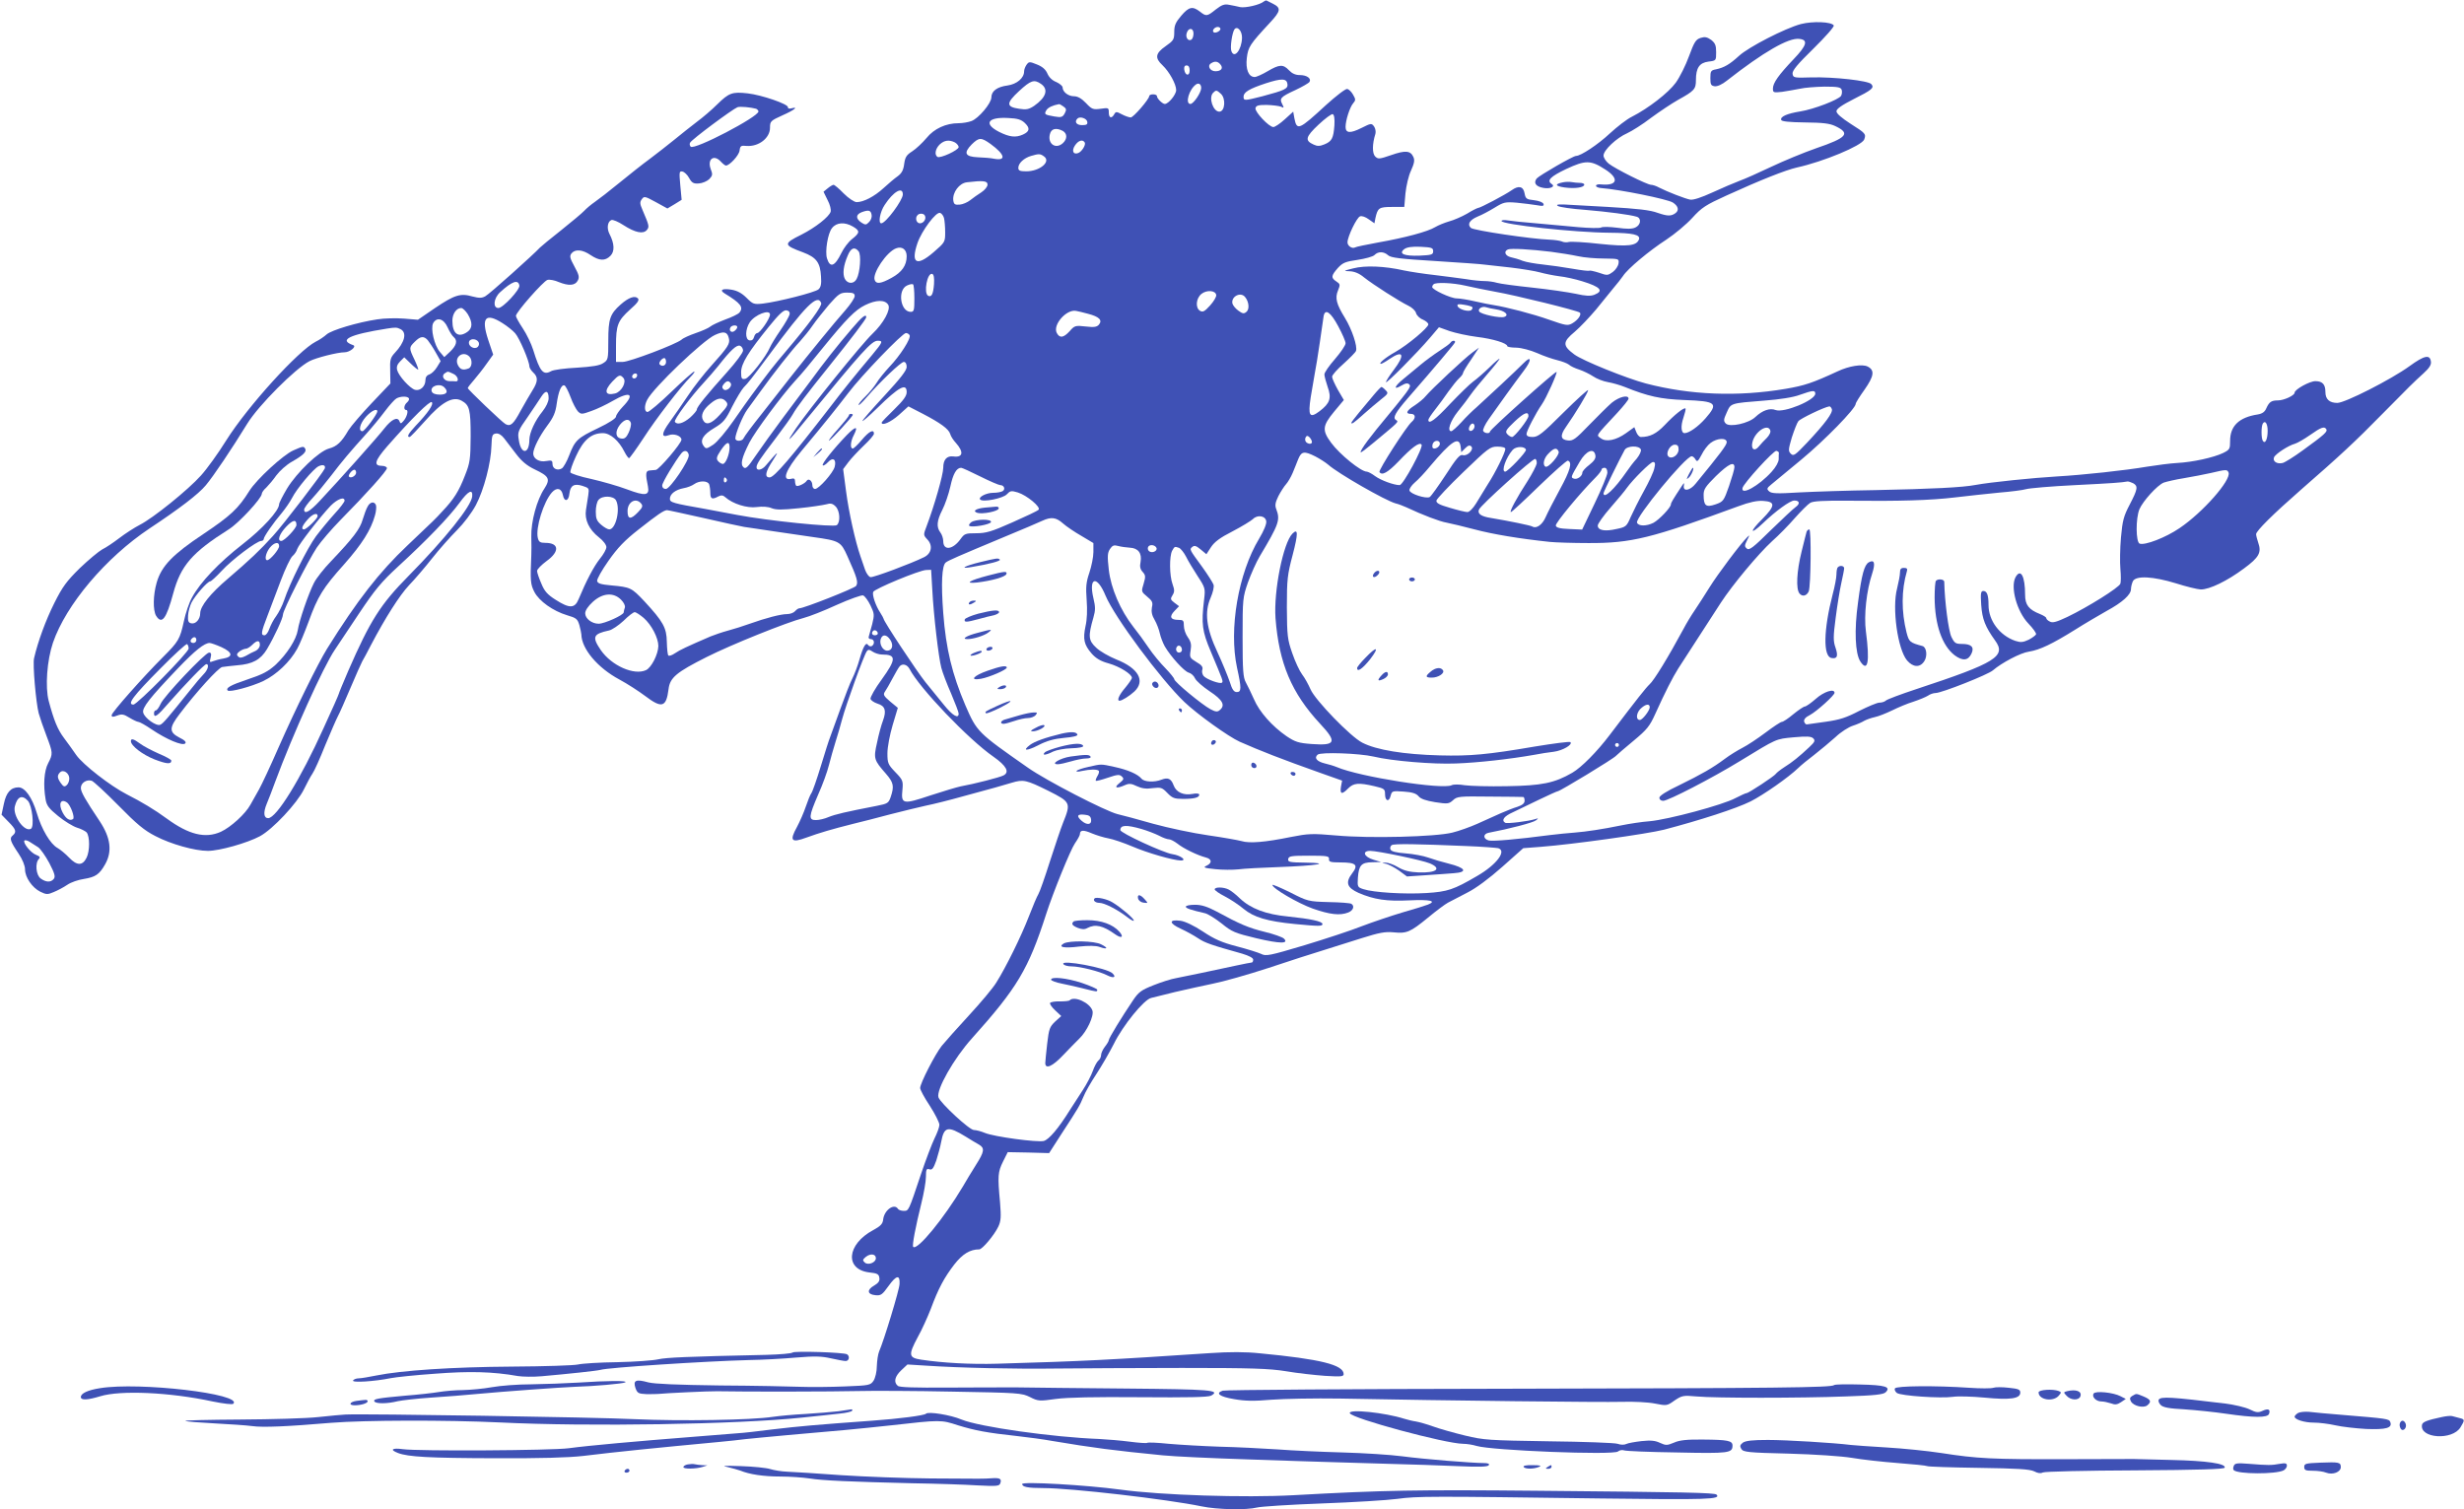 <?xml version="1.0" standalone="no"?>
<!DOCTYPE svg PUBLIC "-//W3C//DTD SVG 20010904//EN"
 "http://www.w3.org/TR/2001/REC-SVG-20010904/DTD/svg10.dtd">
<svg version="1.0" xmlns="http://www.w3.org/2000/svg"
 width="1280pt" height="784pt" viewBox="0 0 1280 784"
 preserveAspectRatio="xMidYMid meet">
<g transform="translate(0,784) scale(0.1,-0.1)"
fill="#3f51b5" stroke="none">
<path d="M6565 7832 c-20 -17 -94 -34 -122 -29 -15 4 -42 9 -58 12 -24 5 -38
0 -69 -24 -46 -37 -50 -37 -83 -11 -38 29 -57 25 -97 -22 -29 -34 -36 -50 -36
-84 0 -40 -4 -45 -45 -74 -53 -37 -57 -61 -16 -99 35 -33 71 -98 71 -129 0
-23 -40 -72 -59 -72 -12 0 -41 28 -41 41 0 5 -9 9 -20 9 -11 0 -20 -4 -20 -9
0 -16 -82 -111 -96 -111 -8 0 -29 7 -46 16 -28 15 -32 15 -40 0 -14 -24 -28
-19 -28 10 0 24 -2 25 -42 19 -40 -5 -46 -3 -77 30 -23 24 -43 35 -62 35 -30
0 -59 23 -59 46 0 7 -15 20 -33 28 -21 8 -38 25 -46 44 -9 21 -26 36 -54 47
-39 16 -42 15 -54 -1 -7 -10 -13 -25 -13 -35 0 -34 -37 -66 -86 -73 -54 -7
-84 -29 -84 -62 0 -30 -67 -110 -104 -123 -16 -6 -46 -11 -66 -11 -66 0 -127
-28 -167 -77 -21 -25 -54 -56 -74 -69 -30 -19 -37 -30 -42 -66 -4 -32 -13 -48
-33 -63 -16 -11 -49 -39 -74 -62 -48 -44 -104 -73 -140 -73 -12 0 -42 20 -67
45 -24 25 -48 45 -53 45 -4 0 -18 -8 -30 -18 l-22 -18 21 -43 c13 -24 19 -50
16 -61 -9 -27 -79 -82 -152 -119 -95 -47 -94 -54 9 -92 69 -26 89 -53 93 -125
3 -39 -1 -56 -13 -67 -18 -16 -208 -64 -289 -74 -47 -5 -52 -3 -85 30 -24 24
-48 37 -77 42 -47 8 -66 -1 -37 -19 84 -51 100 -72 77 -100 -7 -8 -40 -24 -74
-36 -34 -13 -69 -29 -78 -37 -8 -7 -42 -22 -74 -33 -32 -11 -66 -26 -74 -34
-28 -24 -271 -116 -306 -116 l-35 0 0 84 c0 107 9 130 73 188 40 35 49 49 41
58 -16 16 -48 5 -90 -32 -55 -49 -64 -75 -64 -187 0 -97 -1 -101 -26 -117 -18
-13 -58 -19 -137 -24 -62 -3 -122 -11 -134 -18 -41 -23 -58 -3 -93 110 -10 32
-34 82 -54 112 -20 30 -36 59 -36 65 0 19 143 181 164 187 12 3 38 -2 58 -11
52 -21 85 -19 99 7 10 18 7 30 -17 74 -24 44 -26 54 -15 68 19 23 57 20 99 -9
45 -30 75 -32 103 -4 23 23 21 64 -5 114 -15 29 -10 64 10 72 8 3 36 -9 62
-26 62 -40 103 -48 122 -26 14 17 13 22 -23 106 -13 30 -14 39 -3 54 12 17 16
16 73 -15 l60 -33 37 22 37 23 -7 75 c-6 69 -6 75 11 72 10 -2 26 -17 35 -34
14 -25 23 -30 50 -28 18 1 42 11 54 22 18 19 19 25 8 53 -19 52 17 78 53 38
10 -11 22 -20 26 -20 19 0 68 53 71 78 3 24 7 27 36 24 63 -5 122 41 122 94 0
34 3 37 65 65 63 28 86 47 45 36 -11 -3 -18 0 -17 6 3 16 -137 64 -209 72 -80
9 -97 3 -158 -57 -28 -28 -76 -69 -106 -91 -30 -23 -82 -64 -116 -92 -33 -27
-91 -72 -128 -100 -37 -27 -109 -84 -159 -125 -51 -42 -108 -86 -127 -99 -19
-13 -44 -34 -55 -46 -11 -12 -65 -57 -120 -101 -55 -43 -104 -84 -110 -90 -33
-36 -264 -243 -284 -253 -18 -10 -32 -10 -67 -1 -62 18 -93 8 -194 -60 l-89
-61 -73 6 c-40 3 -102 2 -138 -4 -102 -15 -238 -56 -263 -78 -12 -11 -38 -29
-57 -38 -90 -46 -353 -335 -465 -513 -41 -66 -100 -148 -131 -182 -66 -74
-249 -222 -319 -257 -27 -14 -75 -45 -105 -68 -30 -23 -70 -50 -89 -59 -18
-10 -70 -53 -116 -97 -69 -68 -90 -96 -133 -182 -44 -88 -85 -199 -105 -286
-8 -31 10 -233 24 -286 6 -22 24 -74 40 -116 34 -90 35 -94 9 -144 -21 -40
-26 -113 -13 -188 5 -31 17 -47 65 -86 33 -27 76 -53 97 -60 21 -6 44 -18 51
-25 17 -21 17 -96 0 -131 -21 -43 -50 -43 -91 0 -19 20 -46 42 -60 50 -37 20
-83 97 -108 182 -24 80 -61 133 -95 133 -40 0 -64 -27 -76 -86 l-12 -56 36
-37 c40 -40 43 -53 22 -71 -18 -14 -13 -30 31 -95 20 -30 33 -62 33 -81 0 -41
37 -95 79 -116 31 -15 38 -16 70 -2 20 8 52 25 71 38 19 13 57 26 85 30 61 10
81 23 111 76 38 67 29 138 -28 224 -75 112 -98 152 -98 173 0 26 30 46 57 37
10 -4 72 -61 138 -128 95 -97 135 -130 192 -159 80 -42 205 -77 273 -77 60 0
205 41 270 76 67 36 194 172 229 244 15 30 34 67 44 81 10 14 40 81 67 149 28
67 57 134 65 149 8 14 37 80 65 146 28 66 56 129 62 140 7 11 27 49 45 84 74
141 149 259 198 311 29 30 83 93 120 140 37 47 95 112 129 146 35 35 76 89 98
130 42 79 79 221 81 309 2 53 4 60 23 63 14 2 29 -7 43 -25 12 -15 40 -52 62
-81 28 -37 56 -61 96 -80 76 -36 83 -50 51 -100 -39 -58 -70 -172 -68 -250 1
-37 1 -80 0 -97 -6 -133 -4 -151 16 -190 25 -48 97 -99 170 -121 48 -14 54
-19 64 -52 5 -20 10 -41 10 -47 1 -75 84 -174 198 -235 41 -22 101 -61 133
-85 87 -66 110 -60 122 35 7 60 41 88 198 167 127 64 415 180 504 203 28 7
105 37 172 68 67 30 129 52 137 49 9 -4 26 -27 38 -52 20 -42 21 -48 9 -97 -8
-29 -16 -59 -18 -65 -3 -7 2 -13 11 -13 18 0 22 -25 5 -36 -6 -3 -15 -1 -19 5
-11 18 -25 -5 -45 -74 -9 -33 -26 -77 -37 -99 -11 -21 -39 -93 -63 -160 -24
-67 -48 -132 -53 -146 -6 -14 -27 -81 -48 -150 -21 -69 -43 -132 -49 -140 -6
-8 -19 -40 -29 -70 -10 -30 -31 -78 -46 -106 -40 -72 -29 -84 49 -55 69 25
130 43 241 71 41 10 129 32 195 50 66 17 149 37 185 45 36 7 124 29 195 49 72
20 146 40 165 45 19 6 58 17 86 25 60 18 75 15 190 -42 117 -59 118 -62 76
-167 -11 -27 -41 -117 -68 -200 -26 -82 -53 -159 -60 -170 -7 -11 -29 -63 -49
-115 -40 -104 -120 -266 -170 -345 -17 -28 -81 -104 -141 -169 -60 -65 -124
-137 -142 -159 -34 -43 -112 -194 -112 -219 0 -9 22 -50 50 -92 27 -42 50 -87
50 -99 0 -12 -12 -44 -26 -72 -13 -27 -45 -111 -70 -185 -65 -194 -63 -190
-90 -190 -12 0 -26 5 -29 10 -19 31 -71 -5 -77 -54 -2 -23 -13 -35 -52 -56
-138 -74 -149 -205 -19 -220 40 -4 49 -9 51 -28 3 -16 -5 -27 -27 -40 -39 -22
-36 -46 6 -50 29 -3 36 2 69 48 40 56 60 60 57 10 -1 -30 -81 -293 -106 -350
-6 -14 -11 -48 -12 -76 0 -29 -8 -62 -17 -76 -16 -24 -22 -25 -150 -30 -73 -3
-176 -4 -228 -2 -52 2 -241 6 -420 7 -224 3 -340 8 -372 16 -65 18 -80 11 -67
-29 10 -27 15 -30 57 -32 26 0 54 0 62 1 34 4 268 15 305 14 147 -3 614 -2
730 1 77 2 300 1 495 -3 339 -6 357 -7 400 -28 43 -22 50 -22 135 -10 61 8
201 11 437 9 248 -2 353 0 369 8 53 29 -1 33 -443 37 -244 2 -497 5 -563 6
-66 0 -230 0 -364 -1 -169 -1 -248 1 -257 9 -23 19 -16 49 18 81 l32 30 96 -6
c179 -12 465 -18 680 -15 118 1 411 3 650 3 361 0 453 -3 540 -17 58 -10 149
-20 203 -24 83 -5 97 -4 97 9 0 48 -120 78 -435 108 -76 8 -157 8 -260 1 -524
-35 -654 -42 -1105 -55 -137 -4 -282 4 -395 21 -65 10 -67 24 -18 116 22 39
52 106 68 147 40 108 70 163 122 231 43 55 82 79 130 79 16 0 78 74 99 118 14
30 15 50 9 126 -13 138 -11 158 15 211 l25 50 107 -2 108 -3 63 98 c92 141 95
147 115 194 9 24 40 77 67 118 27 41 68 112 91 157 47 96 157 231 194 239 14
3 70 17 125 31 55 13 143 32 195 43 52 10 183 47 290 82 107 36 236 77 285 92
50 16 140 44 200 63 89 28 120 34 163 30 70 -7 87 0 180 76 42 35 89 70 104
78 15 8 60 31 100 52 46 23 113 73 182 134 l109 97 91 7 c169 13 552 67 640
89 187 49 376 110 450 147 67 34 196 124 247 173 14 14 52 45 85 70 32 25 81
66 109 91 27 26 68 52 90 59 22 7 49 19 60 26 11 6 36 15 55 19 19 4 59 20 90
35 30 15 80 36 110 45 30 10 64 24 75 31 11 8 29 14 40 14 31 0 274 96 298
118 44 38 143 91 187 97 57 9 121 40 240 114 52 33 126 76 163 97 83 45 127
85 127 114 0 12 5 30 10 41 16 30 105 25 223 -11 53 -17 111 -31 129 -32 45
-1 138 44 225 109 79 58 92 83 74 134 -6 18 -11 37 -11 44 0 17 89 105 233
231 202 176 284 252 422 393 150 152 157 159 215 212 30 27 41 45 38 61 -5 38
-34 32 -111 -24 -95 -69 -335 -191 -375 -191 -41 0 -62 19 -62 57 0 39 -15 56
-52 56 -30 0 -108 -43 -108 -60 0 -14 -55 -40 -87 -40 -34 0 -45 -8 -60 -41
-8 -19 -21 -28 -45 -32 -97 -15 -143 -60 -143 -137 0 -42 -2 -46 -36 -63 -50
-24 -160 -48 -239 -52 -36 -2 -105 -11 -155 -19 -118 -20 -332 -43 -470 -51
-121 -7 -347 -30 -422 -44 -67 -13 -226 -21 -523 -27 -140 -2 -318 -8 -395
-12 -113 -7 -143 -6 -155 6 -13 12 -12 16 11 35 14 12 84 70 156 129 122 101
283 266 283 290 0 6 21 39 46 74 49 70 54 101 16 120 -28 14 -97 3 -156 -25
-130 -60 -171 -74 -271 -91 -249 -42 -495 -32 -725 28 -99 26 -330 119 -372
151 -62 46 -61 65 3 118 28 24 77 76 110 115 32 40 73 90 91 112 18 21 40 49
49 62 24 38 137 132 225 189 44 29 105 80 135 113 49 54 69 67 179 117 178 81
307 132 365 145 137 30 336 113 349 145 11 29 7 33 -69 81 -48 31 -75 54 -75
66 0 12 26 31 89 63 96 48 109 59 92 78 -14 18 -196 38 -311 35 -91 -3 -95 -2
-98 19 -2 16 24 48 109 131 61 60 109 114 105 120 -12 19 -108 23 -171 7 -82
-22 -271 -119 -321 -165 -48 -44 -77 -61 -119 -70 -27 -5 -30 -9 -30 -45 0
-34 3 -40 22 -43 14 -2 39 9 65 30 188 147 319 223 375 216 47 -5 40 -33 -30
-106 -78 -82 -107 -123 -107 -152 0 -21 3 -22 48 -17 26 4 67 11 92 16 25 6
82 10 128 11 68 0 84 -3 89 -16 3 -9 2 -23 -3 -32 -13 -20 -142 -70 -213 -81
-68 -11 -104 -27 -98 -44 2 -8 43 -12 123 -13 93 -1 129 -5 158 -19 80 -38 62
-60 -99 -115 -66 -23 -172 -67 -235 -97 -63 -30 -137 -63 -165 -73 -27 -10
-90 -37 -140 -60 -57 -26 -99 -40 -115 -37 -26 5 -117 40 -162 63 -14 8 -33
14 -41 14 -20 0 -186 83 -220 110 -15 12 -27 31 -27 42 0 28 68 92 123 116 24
11 80 46 124 80 45 33 108 75 140 93 85 47 93 56 93 103 0 63 18 90 65 96 40
5 40 5 40 49 0 36 -5 47 -26 64 -22 15 -33 17 -55 10 -25 -8 -33 -22 -60 -95
-17 -47 -48 -109 -69 -138 -38 -52 -141 -132 -227 -176 -27 -13 -78 -53 -115
-87 -62 -58 -151 -117 -176 -117 -15 0 -190 -101 -204 -117 -18 -23 -5 -42 34
-49 35 -7 65 7 44 20 -28 18 -7 39 75 78 101 47 127 47 204 -3 73 -47 62 -85
-22 -77 -15 2 -27 -1 -27 -7 -1 -5 11 -11 27 -12 95 -7 343 -57 372 -75 28
-18 34 -40 14 -55 -23 -17 -42 -16 -92 1 -40 15 -104 22 -257 31 -44 2 -125 7
-180 10 -76 5 -96 4 -82 -5 9 -6 72 -15 140 -20 119 -10 234 -25 270 -36 25
-8 21 -43 -8 -56 -17 -8 -45 -8 -94 -1 -39 5 -77 6 -84 1 -8 -4 -61 -3 -118 2
-57 5 -156 14 -219 20 -63 5 -130 12 -147 15 -18 3 -33 2 -33 -3 0 -18 380
-60 563 -61 120 -1 160 -10 151 -35 -13 -33 -56 -38 -202 -23 -78 9 -151 13
-162 10 -11 -3 -28 -2 -37 3 -10 4 -38 8 -63 9 -92 3 -395 48 -409 61 -20 19
-7 41 35 59 21 8 60 29 88 46 47 29 55 31 116 26 36 -4 82 -9 104 -13 31 -6
38 -4 34 7 -3 8 -23 16 -49 19 -39 4 -44 8 -49 35 -6 37 -31 43 -67 17 -34
-24 -163 -92 -174 -92 -4 0 -31 -13 -58 -30 -28 -16 -70 -34 -93 -40 -24 -7
-56 -20 -73 -30 -37 -23 -156 -55 -298 -80 -60 -11 -113 -22 -117 -25 -15 -9
-40 7 -40 26 0 30 48 129 65 135 9 4 29 -3 45 -15 l30 -21 5 27 c12 53 18 58
86 58 l64 0 6 70 c4 39 16 92 29 119 17 38 20 54 12 71 -15 33 -42 35 -116 9
-61 -21 -67 -21 -82 -7 -16 16 -16 64 1 118 3 11 0 28 -7 38 -13 18 -16 17
-66 -8 -58 -29 -82 -27 -82 6 0 34 22 102 39 122 14 16 14 21 0 45 -8 15 -22
28 -30 30 -9 2 -58 -36 -110 -83 -142 -131 -152 -135 -165 -69 l-6 34 -44 -40
c-24 -22 -51 -40 -59 -40 -23 0 -97 79 -93 98 3 14 15 17 58 17 30 -1 63 -5
74 -9 16 -8 17 -7 7 13 -16 30 -8 38 68 73 36 17 69 36 73 42 12 18 -13 36
-49 36 -23 0 -41 8 -57 25 -30 32 -50 31 -111 -5 -27 -16 -58 -30 -67 -30 -32
0 -48 40 -41 99 7 57 15 70 120 183 57 61 59 77 15 99 -15 7 -29 15 -32 16 -3
2 -10 -1 -15 -5z m-225 -142 c0 -12 -28 -25 -36 -17 -9 9 6 27 22 27 8 0 14
-5 14 -10z m112 -47 c-2 -62 -40 -110 -55 -69 -8 19 4 98 16 114 15 19 40 -9
39 -45z m-252 23 c0 -14 -5 -28 -11 -32 -17 -10 -32 12 -24 35 9 29 35 27 35
-3z m140 -161 c16 -19 4 -35 -26 -35 -28 0 -44 28 -23 41 20 13 35 11 49 -6z
m-160 -31 c0 -31 -23 -28 -28 4 -2 15 2 22 12 22 11 0 16 -9 16 -26z m508 -70
c4 -25 -14 -33 -130 -64 -94 -24 -98 -24 -98 -2 0 23 30 41 115 69 83 27 109
26 113 -3z m-1280 0 c40 -28 27 -70 -36 -114 -27 -18 -41 -21 -78 -15 -68 10
-68 29 0 92 61 56 78 62 114 37z m832 -21 c0 -24 -40 -83 -56 -83 -29 0 -7 77
30 102 14 9 26 0 26 -19z m102 -30 c27 -24 22 -93 -8 -93 -32 0 -57 73 -32 98
15 15 18 15 40 -5z m-818 -66 c16 -11 17 -17 7 -36 -11 -20 -18 -22 -54 -16
-51 9 -54 11 -41 33 9 14 33 25 65 31 3 1 13 -5 23 -12z m-1596 -12 c6 -3 12
-9 12 -14 0 -28 -333 -202 -352 -183 -5 5 -7 15 -3 21 10 18 219 173 246 184
13 5 68 0 97 -8z m3004 -86 c-5 -67 -13 -83 -52 -99 -24 -10 -37 -10 -56 -1
-47 21 -42 40 25 103 35 33 68 57 74 55 8 -3 11 -23 9 -58z m-1608 12 c28 -27
25 -44 -10 -60 -38 -17 -70 -13 -124 14 -82 42 -59 78 47 72 49 -2 68 -8 87
-26z m324 7 c3 -14 -3 -18 -27 -18 -29 0 -41 17 -24 34 13 13 48 1 51 -16z
m-127 -48 c24 -14 24 -42 0 -64 -37 -33 -80 -3 -67 47 7 29 32 35 67 17z
m-375 -68 c74 -54 83 -88 20 -77 -17 4 -56 7 -86 8 -67 3 -76 22 -32 67 38 37
49 37 98 2z m-185 8 c10 -6 19 -17 19 -24 0 -16 -96 -60 -110 -51 -17 11 -11
43 12 65 24 22 49 25 79 10z m674 0 c7 -12 -15 -48 -34 -55 -26 -10 -35 12
-17 39 17 26 40 34 51 16z m-211 -73 c37 -27 -23 -77 -93 -77 -33 0 -41 4 -41
18 0 24 29 51 66 62 41 12 48 12 68 -3z m-294 -146 c0 -11 -14 -28 -32 -40
-18 -11 -44 -30 -58 -41 -14 -11 -39 -22 -55 -23 -25 -2 -30 2 -33 23 -4 41
31 88 70 93 85 10 108 8 108 -12z m-440 -51 c0 -30 -89 -150 -112 -150 -17 0
-7 59 18 96 45 69 94 97 94 54z m-162 -107 c2 -11 -4 -28 -14 -37 -14 -15 -19
-15 -38 -3 -32 21 -31 43 1 55 36 13 47 10 51 -15z m376 -16 c3 -12 6 -45 6
-74 0 -50 -1 -52 -60 -103 -88 -76 -120 -59 -84 47 22 64 97 165 118 157 8 -3
17 -15 20 -27z m-100 14 c10 -16 -5 -41 -25 -41 -19 0 -27 29 -12 43 9 10 31
9 37 -2z m-373 -58 c37 -22 37 -32 -5 -65 -19 -15 -43 -47 -55 -72 -34 -70
-59 -80 -75 -28 -11 35 4 130 26 157 23 30 66 33 109 8z m279 -154 c0 -48 -25
-83 -78 -112 -56 -31 -80 -34 -88 -12 -14 34 62 147 111 165 31 12 55 -6 55
-41z m2735 26 c0 -18 -8 -20 -70 -23 -82 -3 -111 10 -80 34 14 10 39 14 85 12
57 -3 65 -5 65 -23z m-2985 0 c15 -18 8 -111 -10 -144 -14 -27 -46 -27 -61 0
-13 25 -8 69 15 122 16 39 35 47 56 22z m3598 -3 c45 -6 108 -16 140 -23 31
-7 92 -12 135 -12 77 -1 78 -1 75 -25 -2 -14 -15 -34 -30 -45 -25 -18 -29 -19
-71 -4 -25 8 -48 13 -50 11 -3 -3 -42 2 -88 10 -46 8 -115 18 -154 22 -38 4
-86 12 -105 19 -19 8 -47 16 -62 19 -29 7 -38 30 -15 40 15 7 118 1 225 -12z
m-847 -18 c14 -13 64 -19 246 -30 125 -8 242 -16 258 -19 17 -2 77 -9 135 -15
58 -7 125 -18 150 -25 25 -7 70 -16 100 -20 30 -3 84 -15 119 -26 95 -29 114
-50 64 -70 -21 -8 -45 -7 -98 5 -38 8 -140 23 -225 32 -85 9 -168 20 -184 25
-16 5 -45 9 -64 9 -19 0 -62 4 -96 10 -33 5 -106 14 -161 21 -55 6 -127 17
-161 24 -101 23 -203 27 -264 11 -52 -13 -53 -14 -19 -15 25 -1 50 -11 75 -32
48 -38 184 -125 230 -147 19 -9 37 -26 40 -38 3 -12 19 -28 35 -34 16 -7 29
-18 29 -25 0 -17 -106 -106 -171 -143 -52 -29 -91 -62 -75 -62 4 0 24 11 44
25 72 49 83 23 22 -57 -22 -29 -40 -57 -40 -63 0 -11 160 150 230 232 l45 53
56 -20 c30 -10 94 -24 141 -30 84 -10 158 -33 158 -48 0 -4 21 -8 48 -8 27 -1
72 -13 107 -28 33 -15 80 -31 105 -37 24 -6 51 -16 60 -23 8 -8 32 -19 54 -26
21 -7 54 -23 72 -35 19 -13 53 -26 77 -30 23 -4 62 -15 87 -25 122 -49 185
-63 310 -68 167 -6 179 -16 109 -96 -38 -43 -85 -76 -108 -76 -18 0 -21 37 -6
80 8 24 13 45 11 48 -8 7 -57 -32 -108 -86 -43 -45 -77 -62 -124 -62 -8 0 -19
12 -24 26 l-10 25 -43 -31 c-52 -37 -104 -48 -132 -26 -23 17 -30 6 88 133 31
34 57 66 57 72 0 22 -49 10 -87 -21 -21 -18 -74 -71 -118 -116 -70 -73 -84
-83 -110 -80 -38 4 -42 25 -11 69 49 70 116 180 116 192 0 6 -57 -46 -128
-116 -110 -110 -132 -127 -160 -127 -22 0 -32 5 -32 16 0 15 48 108 80 154 23
33 81 162 76 168 -6 5 -346 -299 -346 -310 0 -12 -28 -10 -35 3 -4 5 9 34 29
62 49 70 137 192 181 250 43 56 42 84 -1 40 -33 -34 -193 -183 -244 -229 -19
-16 -55 -51 -78 -77 -24 -26 -48 -47 -53 -47 -23 0 -5 53 34 102 24 29 54 69
67 88 13 19 53 68 87 107 35 40 63 76 63 79 0 4 -24 -16 -53 -45 -29 -28 -67
-61 -84 -73 -18 -13 -71 -65 -119 -115 -78 -84 -114 -110 -114 -84 0 5 16 29
35 53 19 24 50 66 69 94 20 28 45 59 56 69 11 10 20 22 20 27 0 5 19 37 42 70
l41 62 -34 -25 c-38 -27 -214 -192 -243 -227 -10 -13 -36 -34 -57 -48 -43 -27
-50 -44 -19 -44 24 0 26 -22 4 -41 -26 -21 -174 -251 -168 -261 13 -20 43 -3
99 55 70 74 110 103 120 87 9 -15 -96 -210 -114 -210 -30 0 -98 25 -128 47
-17 13 -37 23 -43 23 -30 0 -140 89 -185 150 -48 65 -45 88 15 161 l51 61 -31
53 c-16 29 -30 59 -30 68 0 9 27 39 60 68 32 29 62 59 64 66 9 23 -21 112 -57
171 -45 73 -53 104 -36 144 12 29 11 33 -9 46 -29 19 -27 30 8 70 26 28 40 33
102 42 40 6 80 17 88 25 19 20 49 19 71 -1z m-2359 -150 c-4 -52 -13 -70 -31
-60 -24 15 -4 122 22 113 8 -3 11 -20 9 -53z m-2154 -7 c4 -21 -85 -117 -109
-117 -30 0 -25 51 9 82 62 57 94 68 100 35z m2052 -68 c0 -61 -2 -69 -19 -69
-54 0 -70 114 -19 137 13 6 26 9 31 6 4 -2 7 -35 7 -74z m2863 67 c34 -8 103
-22 152 -31 109 -19 433 -99 442 -109 10 -10 -10 -39 -40 -56 -23 -13 -33 -11
-119 19 -84 30 -223 66 -288 76 -14 2 -56 10 -95 19 -38 9 -83 16 -98 16 -30
0 -127 45 -127 59 0 4 3 11 7 14 11 12 101 8 166 -7z m-1295 -48 c2 -9 -13
-34 -32 -55 -29 -32 -38 -36 -53 -27 -24 16 -20 64 8 87 27 22 73 19 77 -5z
m-1878 -6 c0 -10 -22 -43 -48 -73 -58 -65 -192 -230 -282 -344 -36 -46 -105
-134 -153 -195 -49 -61 -91 -118 -94 -126 -6 -17 -43 -19 -43 -1 0 24 38 116
61 148 13 18 44 60 69 95 66 92 165 218 206 261 19 21 49 58 66 83 17 25 56
73 85 108 50 56 58 62 94 62 31 0 39 -4 39 -18z m2028 -5 c20 -24 24 -63 7
-77 -13 -11 -20 -10 -43 7 -15 11 -28 28 -30 37 -7 36 43 62 66 33z m-2202
-31 c6 -15 -64 -110 -186 -254 -58 -68 -88 -106 -177 -227 -12 -16 -54 -75
-92 -130 -39 -56 -85 -111 -106 -125 -35 -23 -38 -23 -50 -6 -21 28 -3 58 56
93 47 28 59 43 92 110 22 43 49 88 60 100 26 27 37 41 128 163 195 265 256
325 275 276z m348 -9 c15 -24 -24 -96 -82 -151 -55 -52 -329 -391 -397 -491
-57 -84 -43 -73 43 33 305 372 350 422 382 422 29 0 25 -8 -28 -72 -93 -111
-152 -184 -216 -268 -208 -269 -294 -370 -318 -370 -28 0 -22 30 18 90 35 54
26 47 -37 -27 -20 -25 -49 -31 -49 -10 1 18 16 41 100 151 41 54 81 110 89
125 17 32 78 112 186 246 118 147 195 248 195 257 0 20 -22 3 -76 -61 -74 -86
-145 -176 -209 -264 -28 -37 -93 -125 -146 -195 -52 -70 -117 -160 -144 -200
-39 -58 -51 -70 -62 -60 -18 15 -11 48 30 129 30 58 166 242 237 320 38 41 70
80 142 169 126 155 171 200 222 225 57 28 103 29 120 2z m3034 -12 c3 -3 1
-10 -4 -15 -12 -12 -66 2 -72 20 -4 10 4 12 33 7 21 -3 40 -9 43 -12z m124
-12 c45 -7 70 -29 43 -39 -21 -8 -122 13 -131 28 -9 14 17 29 36 22 8 -3 32
-8 52 -11z m-5342 -25 c26 -43 25 -73 -2 -92 -47 -33 -78 -10 -78 58 0 36 21
66 46 66 8 0 23 -15 34 -32z m1672 -1 c-2 -9 -23 -47 -48 -83 -25 -36 -49 -76
-54 -88 -20 -48 -108 -161 -129 -164 -18 -3 -21 1 -21 35 0 44 37 104 145 237
51 63 75 86 90 84 13 -2 19 -9 17 -21z m1550 3 c58 -15 76 -33 57 -56 -11 -13
-25 -15 -69 -10 -53 6 -58 5 -83 -24 -32 -35 -52 -38 -67 -10 -23 42 50 125
100 115 8 -1 36 -8 62 -15z m-1652 -4 c0 -21 -52 -96 -66 -96 -6 0 -14 -9 -17
-21 -4 -14 -12 -19 -24 -17 -23 5 -22 57 2 94 26 39 105 70 105 40z m2952 -61
c21 -39 38 -78 38 -88 0 -11 -25 -47 -55 -82 -30 -34 -55 -70 -55 -80 0 -9 8
-39 17 -65 21 -58 12 -85 -42 -126 -52 -39 -61 -25 -46 73 7 43 17 98 21 123
5 25 17 97 26 160 9 63 18 125 20 138 8 41 37 20 76 -53z m-4341 16 c24 -15
54 -39 65 -52 22 -24 74 -146 74 -172 0 -7 9 -22 20 -32 26 -24 25 -47 -4 -93
-13 -20 -40 -68 -61 -105 -38 -71 -53 -84 -79 -70 -18 10 -196 180 -196 187 0
3 15 23 33 43 18 21 48 59 66 85 l33 46 -26 77 c-38 115 -14 143 75 86z m-286
-21 c10 -22 24 -45 32 -51 21 -18 15 -43 -18 -75 l-31 -29 -23 27 c-29 34 -49
121 -35 149 19 34 55 24 75 -21z m1505 1 c0 -5 -6 -14 -14 -20 -16 -13 -32 2
-21 19 8 12 35 13 35 1z m-1749 -11 c34 -18 22 -68 -30 -123 -23 -25 -26 -36
-24 -94 l1 -65 -97 -102 c-53 -56 -108 -120 -121 -141 -36 -62 -60 -84 -101
-95 -52 -14 -167 -124 -218 -208 -22 -37 -41 -74 -41 -81 0 -33 -85 -127 -191
-209 -122 -95 -219 -197 -261 -275 -15 -26 -34 -82 -43 -125 -20 -92 -28 -105
-108 -185 -105 -105 -267 -288 -267 -302 0 -10 6 -11 29 -2 24 9 34 7 63 -11
20 -12 41 -22 47 -22 6 0 37 -17 69 -39 77 -52 160 -87 174 -73 7 7 -2 17 -31
31 -53 28 -53 50 2 122 87 115 201 240 221 244 12 2 47 6 78 9 80 6 122 29
155 84 40 68 83 161 83 180 0 22 130 278 176 348 21 31 76 95 123 143 136 138
241 255 241 269 0 6 -11 12 -25 12 -46 0 -39 26 27 102 130 148 222 238 231
229 11 -11 -19 -55 -84 -123 -37 -40 -48 -58 -31 -58 4 0 40 38 81 84 85 97
143 129 188 105 42 -23 48 -45 48 -185 -1 -121 -3 -137 -30 -205 -31 -80 -57
-122 -116 -184 -42 -46 -38 -41 -182 -178 -146 -138 -261 -285 -418 -537 -47
-76 -163 -311 -253 -515 -41 -94 -86 -190 -100 -215 -14 -25 -34 -61 -45 -80
-26 -48 -102 -117 -154 -141 -81 -36 -166 -15 -281 69 -61 45 -131 87 -208
126 -84 43 -227 154 -262 204 -17 25 -46 65 -64 89 -33 44 -52 91 -79 192 -19
73 -9 210 22 302 68 198 274 442 502 594 154 102 254 178 292 224 41 49 135
189 216 321 58 94 249 286 323 324 35 18 146 46 182 46 27 0 64 30 45 37 -78
27 -21 55 175 86 45 7 51 7 71 -3z m1705 -46 c8 -29 -4 -47 -91 -144 -37 -41
-92 -111 -121 -155 -30 -44 -72 -106 -95 -137 -43 -59 -45 -83 -6 -69 27 11
67 -3 67 -23 0 -19 -116 -155 -133 -157 -7 -1 -21 -2 -32 -3 -21 -1 -23 -17
-9 -83 9 -48 -13 -51 -109 -15 -45 17 -129 41 -186 54 -57 12 -105 28 -108 34
-2 7 11 46 30 86 38 83 79 118 139 118 38 0 83 -39 112 -97 9 -18 20 -33 24
-33 4 1 37 47 74 103 67 104 195 269 245 319 16 16 24 28 19 28 -4 0 -58 -47
-118 -105 -60 -58 -116 -105 -124 -105 -17 0 -18 33 -2 63 32 63 291 310 352
337 46 21 64 17 72 -16z m939 15 c10 -15 -50 -108 -105 -165 -25 -27 -56 -65
-67 -84 -12 -19 -38 -51 -57 -69 -20 -19 -36 -39 -36 -44 0 -6 19 12 42 39 70
81 178 184 193 184 9 0 15 -10 15 -26 0 -18 -31 -58 -115 -149 -63 -68 -115
-127 -115 -132 0 -4 35 26 78 68 112 110 152 131 152 82 0 -20 -17 -43 -65
-90 -36 -35 -65 -65 -65 -68 0 -19 47 2 89 39 l50 45 74 -38 c92 -48 135 -79
143 -105 3 -12 16 -32 29 -46 43 -48 38 -78 -13 -71 -34 4 -52 -17 -52 -59 0
-36 -47 -199 -86 -302 -18 -47 -18 -47 4 -71 29 -31 21 -72 -17 -91 -64 -32
-264 -107 -279 -104 -9 2 -21 19 -28 38 -6 19 -17 51 -24 70 -26 74 -61 230
-75 339 l-15 114 27 36 c15 20 51 58 80 86 29 27 53 55 53 62 0 26 -26 12 -63
-32 -21 -25 -42 -45 -47 -45 -15 0 -12 38 6 71 24 48 9 46 -38 -2 -69 -72
-131 -150 -124 -156 3 -4 16 4 27 16 26 28 45 15 35 -24 -8 -31 -82 -115 -102
-115 -8 0 -14 9 -14 19 0 23 -19 38 -29 24 -9 -15 -48 -33 -55 -26 -3 3 -6 14
-6 24 0 12 -6 16 -19 12 -52 -13 -31 44 52 144 122 146 188 229 244 302 67 89
281 311 299 311 7 0 16 -5 19 -11z m-2503 -26 c8 -10 27 -38 41 -63 l26 -46
-19 -31 c-10 -17 -28 -34 -39 -38 -14 -4 -21 -15 -21 -30 0 -32 -27 -57 -54
-50 -27 8 -85 72 -93 103 -4 17 1 30 16 45 l21 21 33 -32 c18 -18 36 -32 39
-32 3 0 -5 22 -18 50 -30 62 -30 65 1 95 29 29 46 31 67 8z m266 -16 c2 -9 -4
-20 -12 -23 -21 -8 -46 13 -39 32 8 20 47 13 51 -9z m1372 -38 c0 -11 -37 -61
-83 -112 -105 -117 -157 -181 -157 -194 0 -6 -16 -25 -35 -42 -35 -30 -68 -40
-79 -22 -7 10 83 131 148 201 23 25 58 65 78 90 64 82 95 110 112 104 9 -3 16
-15 16 -25z m-1422 -31 c17 -17 15 -55 -4 -62 -29 -11 -44 -6 -56 19 -19 41
28 75 60 43z m1022 -28 c0 -19 -20 -27 -33 -13 -8 7 11 33 24 33 5 0 9 -9 9
-20z m-1105 -62 c23 -10 32 -40 13 -39 -5 1 -19 1 -33 1 -29 0 -45 28 -24 41
17 11 13 11 44 -3z m955 -6 c0 -13 -12 -22 -22 -16 -10 6 -1 24 13 24 5 0 9
-4 9 -8z m-71 -16 c17 -21 -11 -72 -44 -80 -53 -13 -59 14 -14 62 34 36 41 38
58 18z m557 -27 c10 -17 -23 -46 -38 -31 -8 8 -8 15 2 27 15 18 26 19 36 4z
m-1488 -21 c23 -23 13 -38 -23 -38 -23 0 -38 6 -42 16 -11 28 41 46 65 22z
m656 -51 c11 -31 29 -64 38 -74 17 -16 20 -16 70 2 29 10 79 34 110 52 91 53
119 38 53 -30 -19 -20 -35 -43 -35 -51 0 -9 -36 -33 -93 -60 -107 -51 -120
-63 -150 -141 -12 -32 -30 -63 -38 -68 -23 -14 -49 -2 -49 23 0 18 -4 20 -33
15 -35 -7 -67 12 -67 39 0 26 32 90 73 145 32 43 43 68 49 114 9 64 24 100 40
95 6 -2 20 -29 32 -61z m-114 -6 c0 -17 -13 -44 -31 -67 -40 -49 -68 -111 -69
-147 0 -78 -44 -80 -55 -2 -7 40 -4 48 47 120 29 43 61 90 71 106 22 34 37 30
37 -10z m6580 24 c0 -34 -163 -101 -206 -85 -30 12 -69 -2 -105 -36 -34 -33
-133 -55 -154 -34 -12 13 -12 20 5 57 22 49 17 48 195 62 81 6 151 17 185 30
68 24 80 25 80 6z m-7306 -24 c3 -5 -1 -14 -9 -21 -17 -14 -20 -40 -4 -40 13
0 2 -40 -17 -59 -11 -13 -14 -12 -19 1 -10 25 -41 10 -78 -37 -33 -43 -230
-264 -336 -377 -52 -56 -81 -72 -81 -45 0 7 19 34 43 59 23 25 67 78 97 117
57 75 100 126 185 220 28 31 70 82 94 114 24 32 51 62 60 67 20 12 58 13 65 1z
m1644 -13 c18 -18 15 -25 -29 -73 -44 -48 -72 -56 -87 -27 -13 24 0 54 38 85
34 29 59 34 78 15z m5748 -43 c7 -18 -34 -74 -130 -176 -61 -64 -69 -70 -83
-56 -14 14 -13 22 5 84 12 37 27 76 34 85 11 14 134 73 161 77 4 1 10 -6 13
-14z m-7556 -12 c0 -15 -66 -103 -77 -103 -23 0 -14 39 18 75 28 31 59 46 59
28z m5980 -24 c0 -17 -72 -109 -85 -109 -7 0 -18 7 -26 16 -11 13 -5 22 40 65
48 45 71 54 71 28z m-4663 -35 c3 -9 -2 -31 -11 -51 -12 -26 -22 -34 -39 -31
-30 4 -33 37 -7 71 24 30 48 35 57 11z m8503 -42 c0 -43 -13 -71 -25 -52 -9
14 -9 75 0 90 12 19 25 -1 25 -38z m-4120 24 c0 -16 -18 -31 -27 -22 -8 8 5
36 17 36 5 0 10 -6 10 -14z m1536 -21 c4 -9 -4 -25 -17 -39 -13 -12 -32 -33
-42 -45 -23 -29 -43 -14 -33 24 14 54 79 96 92 60z m2889 5 c7 -12 -10 -28
-122 -109 -45 -33 -93 -63 -105 -66 -29 -7 -53 8 -45 29 7 18 75 62 109 71 13
4 48 24 78 45 58 41 75 47 85 30z m-5271 -71 c-2 -4 -11 -6 -19 -2 -16 5 -20
25 -8 37 9 9 34 -24 27 -35z m2156 4 c0 -15 -34 -60 -162 -216 -28 -35 -64
-42 -61 -12 3 19 2 19 -10 1 -46 -70 -57 -88 -57 -96 0 -16 -61 -80 -91 -96
-36 -18 -78 -18 -85 1 -10 26 252 345 284 345 6 0 15 -8 20 -17 8 -14 13 -10
31 24 11 23 32 51 47 62 34 26 84 28 84 4z m-1490 -8 c0 -16 -27 -32 -37 -22
-3 4 -3 13 0 22 8 20 37 20 37 0z m108 -17 l3 -27 21 21 c14 14 23 17 31 9 16
-16 -21 -53 -45 -45 -14 4 -32 -16 -88 -103 -39 -59 -76 -111 -83 -115 -19
-10 -101 16 -105 34 -2 9 11 27 27 41 17 14 52 51 79 84 113 134 153 160 160
101z m-3798 -2 c0 -35 -20 -86 -35 -86 -7 0 -18 7 -25 15 -10 12 -8 22 14 55
30 45 46 51 46 16z m4930 -11 c0 -29 -36 -53 -53 -36 -16 16 8 61 33 61 15 0
20 -7 20 -25z m-900 3 c0 -18 -52 -124 -92 -185 -18 -29 -45 -73 -60 -98 -16
-26 -35 -45 -45 -45 -10 0 -51 10 -91 22 -56 16 -72 25 -70 38 2 9 65 76 140
148 130 125 139 132 177 132 26 0 41 -5 41 -12z m107 -4 c4 -11 -94 -114 -108
-114 -22 0 4 73 39 113 17 19 63 20 69 1z m597 1 c3 -9 -7 -29 -22 -48 -16
-17 -39 -48 -52 -67 -62 -90 -120 -145 -120 -112 0 7 85 180 110 225 13 22 75
24 84 2z m-427 -11 c6 -17 -54 -87 -69 -78 -16 10 -8 45 17 69 28 29 43 31 52
9z m-4519 -17 c5 -26 -97 -177 -119 -177 -12 0 -19 7 -19 18 0 16 68 128 101
169 15 17 33 12 37 -10z m4710 -4 c2 -15 -8 -29 -32 -48 -20 -15 -36 -33 -36
-40 0 -19 -28 -38 -45 -31 -16 6 -16 7 31 87 34 59 76 75 82 32z m953 15 c-1
-5 -1 -19 -1 -33 0 -15 -15 -42 -37 -66 -66 -73 -160 -125 -151 -84 5 24 162
196 176 193 7 -2 13 -6 13 -10z m-2408 -19 c23 -12 53 -31 67 -43 50 -45 298
-187 350 -201 14 -3 39 -13 55 -20 85 -40 174 -74 210 -80 22 -4 87 -20 145
-35 94 -25 231 -48 391 -65 30 -3 121 -6 200 -6 224 -1 327 25 779 191 59 22
98 30 129 28 65 -4 64 -25 -4 -94 -68 -67 -65 -87 3 -22 66 63 141 118 163
118 28 0 31 -17 7 -34 -13 -9 -71 -64 -131 -122 -89 -88 -110 -104 -122 -94
-13 11 -13 16 1 44 14 27 14 29 1 16 -35 -34 -155 -194 -197 -262 -25 -40 -59
-93 -76 -118 -18 -26 -44 -69 -58 -96 -81 -150 -154 -269 -177 -289 -19 -18
-60 -69 -207 -263 -65 -86 -146 -168 -194 -196 -93 -54 -159 -67 -340 -70 -92
-2 -191 1 -219 5 -29 5 -59 5 -68 0 -49 -24 -479 44 -596 94 -17 7 -44 15 -62
19 -42 10 -58 29 -38 46 17 14 216 7 290 -10 95 -23 311 -41 428 -36 115 4
283 23 407 45 30 6 76 13 102 16 46 6 99 37 86 50 -4 4 -87 -7 -185 -23 -245
-42 -336 -50 -493 -46 -188 5 -329 28 -403 66 -60 30 -245 221 -269 277 -11
25 -30 60 -44 78 -13 17 -36 66 -51 110 -25 72 -27 90 -28 238 0 146 3 170 30
272 29 111 29 141 -1 111 -48 -48 -98 -298 -88 -439 18 -234 83 -389 232 -549
89 -95 81 -114 -43 -105 -70 5 -87 11 -132 41 -74 51 -141 126 -169 192 -14
31 -33 71 -42 87 -14 25 -17 61 -17 235 0 200 1 207 28 285 16 44 43 105 61
135 101 169 107 189 86 245 -8 20 -5 35 11 68 12 23 30 51 40 62 10 11 25 37
34 58 8 20 22 53 29 72 17 41 31 43 89 14z m1150 -37 c-2 -11 -23 -52 -47 -90
-56 -86 -97 -162 -87 -162 4 0 70 61 146 135 77 74 144 134 150 132 24 -8 12
-51 -41 -148 -31 -57 -65 -123 -75 -146 -17 -39 -48 -61 -69 -48 -10 6 -123
29 -213 44 -53 8 -73 22 -64 44 8 22 280 267 292 263 6 -2 9 -13 8 -24z m611
-24 c-3 -18 -28 -71 -54 -118 -26 -47 -57 -109 -69 -136 -21 -49 -25 -52 -74
-62 -60 -14 -97 -7 -97 18 0 9 30 52 68 95 37 42 74 87 82 99 33 46 124 136
137 136 11 0 13 -8 7 -32z m-6907 -2 c-9 -22 -214 -290 -269 -350 -68 -75
-121 -125 -233 -221 -92 -78 -145 -144 -145 -181 0 -30 -23 -57 -46 -52 -15 3
-19 11 -17 41 1 20 10 51 18 67 19 37 83 110 97 110 5 0 32 25 60 55 52 57
182 155 205 155 7 0 13 5 13 10 0 12 50 84 96 138 17 21 40 54 51 75 24 48
111 152 138 165 23 11 38 5 32 -12z m7323 7 c0 -10 -13 -54 -28 -98 -27 -77
-30 -81 -70 -95 -50 -17 -62 -8 -62 50 0 29 10 43 64 97 65 63 96 78 96 46z
m-3918 -48 c50 -25 97 -45 104 -45 20 0 28 -21 13 -31 -8 -5 -30 -9 -50 -9
-36 0 -79 -23 -67 -35 14 -15 118 6 138 27 18 19 23 20 57 10 48 -15 122 -77
108 -90 -5 -6 -67 -35 -137 -66 -108 -48 -136 -56 -187 -56 -55 0 -61 -2 -81
-30 -40 -56 -90 -62 -90 -11 0 14 -7 35 -15 45 -21 28 -19 60 10 117 14 27 33
82 42 122 14 66 32 97 56 97 5 0 49 -20 99 -45z m3258 20 c0 -13 -30 -85 -66
-160 l-65 -136 -67 3 c-50 2 -68 7 -70 18 -2 14 128 171 207 250 17 17 31 36
31 41 0 5 7 9 15 9 9 0 15 -9 15 -25z m-6500 0 c0 -16 -27 -32 -37 -21 -7 7
16 36 28 36 5 0 9 -7 9 -15z m9727 0 c14 -39 -134 -207 -254 -288 -73 -50
-181 -91 -208 -81 -20 8 -21 131 -1 179 18 42 92 124 126 138 14 5 61 16 105
23 44 7 107 20 140 27 81 19 85 19 92 2z m-7802 -34 c3 -5 1 -12 -5 -16 -5 -3
-10 1 -10 9 0 18 6 21 15 7z m-91 -27 c3 -9 6 -29 6 -45 0 -31 10 -35 41 -18
16 8 25 7 37 -4 38 -34 113 -58 163 -51 30 4 60 2 78 -6 23 -9 54 -9 141 0 61
6 125 16 141 20 24 7 34 5 50 -11 22 -22 26 -81 6 -97 -15 -12 -360 23 -517
53 -47 9 -121 23 -165 31 -171 30 -185 34 -185 53 0 25 29 47 71 55 19 3 44
13 55 21 26 19 70 19 78 -1z m7397 6 c27 -15 24 -31 -17 -110 -32 -61 -38 -83
-46 -172 -5 -57 -6 -130 -3 -163 3 -33 3 -68 0 -77 -8 -21 -170 -122 -274
-172 -57 -27 -78 -33 -92 -25 -11 5 -19 13 -19 18 0 5 -15 14 -32 21 -59 23
-78 48 -78 100 0 97 -23 140 -50 91 -27 -52 7 -177 67 -240 24 -25 42 -50 40
-56 -2 -5 -19 -18 -38 -28 -30 -14 -42 -15 -70 -6 -81 28 -139 105 -139 186 0
52 -8 73 -27 73 -13 0 -15 -12 -11 -72 5 -74 21 -114 72 -185 60 -82 5 -116
-407 -252 -82 -27 -154 -54 -160 -60 -6 -6 -21 -11 -34 -11 -12 0 -59 -20
-105 -43 -67 -35 -101 -46 -172 -56 -50 -7 -94 -13 -100 -14 -5 -1 -11 6 -14
15 -2 11 8 23 29 33 36 19 129 103 129 116 0 24 -56 6 -97 -31 -25 -22 -51
-40 -57 -40 -6 0 -33 -18 -60 -40 -26 -22 -53 -40 -60 -40 -6 0 -44 -25 -85
-56 -40 -30 -94 -66 -120 -79 -25 -13 -66 -38 -91 -57 -63 -47 -119 -79 -237
-137 -66 -31 -103 -55 -103 -65 0 -9 8 -16 20 -16 26 0 256 119 398 206 195
119 185 115 280 124 68 6 90 5 101 -5 12 -12 9 -19 -21 -47 -50 -47 -88 -78
-130 -104 -20 -13 -39 -28 -43 -34 -8 -12 -141 -100 -152 -100 -5 0 -30 -12
-58 -26 -64 -35 -348 -111 -445 -120 -41 -3 -106 -13 -145 -21 -103 -21 -183
-33 -245 -38 -30 -2 -89 -8 -130 -13 -167 -22 -293 -33 -316 -28 -30 8 -31 34
-1 40 106 20 232 53 245 64 16 12 15 13 -3 7 -34 -11 -146 -25 -156 -19 -21
13 -6 34 39 54 26 12 88 42 137 66 50 24 94 44 98 44 11 0 290 169 302 184 6
6 46 41 91 78 71 59 84 76 113 140 52 115 90 189 119 235 48 74 176 271 222
343 60 92 194 253 266 319 33 29 86 83 118 120 32 36 68 72 80 79 15 9 68 12
191 11 277 -3 433 2 560 17 66 8 170 19 230 25 61 5 124 13 140 18 17 5 131
15 255 21 198 10 238 13 273 19 5 0 17 -4 28 -9z m-8025 -62 c-3 -21 -9 -56
-12 -77 -8 -51 16 -102 67 -142 22 -17 39 -39 39 -51 0 -11 -15 -38 -34 -61
-31 -39 -71 -115 -110 -209 -20 -49 -47 -50 -119 -4 -43 27 -59 45 -75 85 -12
27 -22 57 -22 65 0 9 23 32 50 52 68 49 65 94 -7 94 -27 0 -34 5 -39 25 -13
52 30 189 73 237 25 28 50 22 57 -13 7 -38 30 -34 34 7 5 42 24 54 68 40 34
-11 35 -12 30 -48z m-603 -7 c-6 -52 -140 -219 -330 -412 -147 -149 -199 -231
-314 -494 -27 -63 -49 -116 -49 -119 0 -3 -35 -83 -79 -178 -120 -266 -245
-468 -288 -468 -23 0 -26 29 -8 73 10 23 30 76 45 117 91 245 250 597 309 684
15 22 72 108 126 189 83 124 115 163 204 245 148 136 264 256 318 330 45 62
70 75 66 33z m747 -20 c24 -45 -1 -151 -35 -151 -8 0 -27 11 -42 24 -23 20
-28 32 -28 69 0 24 6 51 14 60 19 24 78 22 91 -2z m-1410 -2 c0 -6 -23 -37
-52 -68 -28 -31 -71 -83 -96 -116 -45 -61 -137 -245 -166 -333 -9 -27 -28 -64
-41 -82 -14 -18 -29 -48 -36 -67 -6 -18 -17 -33 -25 -33 -20 0 -18 15 15 100
16 41 47 125 70 185 23 61 50 117 60 126 10 8 22 25 25 37 8 24 117 165 174
225 35 35 72 49 72 26z m1540 -14 c11 -13 8 -21 -15 -45 -38 -40 -55 -39 -55
5 0 48 43 72 70 40z m325 -76 c99 -23 194 -43 210 -46 17 -2 86 -13 155 -23
69 -10 161 -24 205 -30 136 -19 143 -23 177 -99 50 -111 58 -137 45 -155 -11
-13 -271 -116 -295 -116 -5 0 -15 -7 -22 -15 -7 -8 -25 -15 -41 -15 -33 0
-110 -20 -194 -50 -33 -12 -84 -28 -114 -36 -30 -8 -70 -22 -90 -30 -125 -54
-159 -70 -184 -87 -16 -11 -31 -16 -35 -12 -4 4 -7 35 -8 71 -1 73 -19 105
-117 211 -66 70 -72 73 -171 82 -55 5 -71 10 -74 23 -2 9 25 57 59 105 47 67
84 106 157 163 99 78 130 99 147 100 6 0 91 -19 190 -41z m-2005 10 c0 -13
-58 -69 -71 -69 -16 0 -10 18 17 49 26 31 54 41 54 20z m4928 -27 c2 -14 -13
-50 -37 -90 -109 -181 -158 -470 -115 -670 24 -108 23 -127 -1 -127 -15 0 -24
12 -37 54 -10 29 -38 98 -63 152 -59 125 -69 209 -36 284 12 28 19 57 15 68
-4 11 -30 52 -58 91 -68 93 -68 92 -52 105 11 9 20 6 43 -13 l30 -25 24 37
c18 27 47 49 112 82 48 25 95 54 105 63 24 25 66 18 70 -11z m-1056 -11 c18
-16 61 -45 96 -65 l62 -37 0 -47 c0 -26 -10 -74 -21 -107 -17 -50 -19 -74 -14
-142 4 -52 2 -102 -6 -136 -14 -67 -8 -96 32 -142 22 -25 47 -40 88 -51 57
-16 121 -56 121 -75 0 -6 -16 -29 -35 -52 -31 -36 -45 -67 -29 -67 12 0 51 24
77 48 58 55 21 121 -93 166 -39 16 -87 43 -106 62 -40 37 -42 59 -14 156 11
38 11 55 0 101 -26 110 19 120 63 13 46 -111 287 -435 409 -552 67 -64 230
-181 288 -207 104 -46 216 -90 419 -162 l113 -40 -6 -32 c-6 -39 5 -42 38 -8
28 28 54 30 136 11 51 -12 55 -15 55 -41 0 -37 21 -43 29 -9 7 26 9 26 68 22
45 -3 65 -10 77 -24 11 -14 38 -23 86 -31 65 -10 72 -9 93 10 21 20 33 21 190
19 92 -1 170 -1 175 -2 4 0 7 -9 7 -19 0 -14 -11 -23 -37 -32 -21 -6 -60 -22
-88 -34 -27 -12 -81 -36 -120 -54 -38 -17 -97 -38 -130 -46 -86 -22 -429 -31
-603 -15 -127 11 -145 10 -237 -8 -132 -27 -215 -34 -256 -21 -19 5 -97 19
-174 30 -77 11 -205 38 -285 60 -80 23 -163 45 -185 50 -61 15 -370 174 -465
241 -262 183 -265 186 -325 324 -69 162 -101 294 -115 479 -12 156 -7 247 13
263 14 11 60 31 302 132 94 39 184 77 200 85 46 21 71 18 107 -14z m-3982 -8
c0 -17 -62 -83 -79 -83 -22 0 -10 36 25 73 35 37 54 41 54 10z m-90 -110 c0
-17 -47 -73 -62 -73 -15 0 -8 37 13 64 23 29 49 34 49 9z m4419 -8 c44 -2 64
-29 56 -74 -5 -24 -2 -38 11 -52 15 -17 16 -24 5 -61 -13 -41 -12 -42 18 -67
27 -22 31 -31 25 -56 -4 -22 0 -42 14 -65 11 -19 23 -51 27 -70 4 -19 16 -50
26 -68 31 -53 101 -130 124 -136 12 -3 27 -16 33 -30 6 -13 40 -43 76 -67 68
-45 83 -73 52 -98 -11 -10 -22 -9 -48 5 -42 22 -188 142 -188 156 0 5 -21 31
-46 57 -25 25 -65 73 -87 106 -22 33 -58 82 -79 108 -68 87 -117 201 -128 297
-8 71 -7 88 6 108 13 19 21 22 42 16 15 -4 42 -8 61 -9z m139 -2 c5 -17 -26
-29 -40 -15 -6 6 -7 15 -3 22 9 14 37 9 43 -7z m117 1 c9 -4 25 -24 36 -45 10
-21 38 -67 60 -101 40 -61 41 -65 34 -123 -15 -127 -10 -164 35 -270 63 -150
65 -154 58 -161 -9 -9 -81 17 -96 35 -6 8 -10 23 -6 33 4 13 -4 24 -31 39 -34
21 -36 24 -30 60 5 30 2 45 -14 68 -12 16 -21 43 -21 60 0 28 -3 31 -29 31
-41 0 -48 17 -20 46 l24 25 -24 18 c-21 16 -22 20 -10 39 11 18 11 27 0 58
-16 44 -17 144 -2 173 13 23 13 23 36 15z m-1282 -216 c7 -137 33 -354 47
-407 6 -24 29 -84 51 -134 21 -50 39 -96 39 -104 0 -29 -32 -10 -77 46 -26 32
-70 86 -96 118 -44 55 -217 316 -217 329 0 2 -8 17 -17 31 -24 36 -43 92 -37
108 6 16 240 113 275 114 l26 1 6 -102z m-1617 -53 c15 -15 23 -32 20 -41 -3
-9 -6 -20 -6 -25 0 -14 -100 -59 -130 -59 -36 0 -70 27 -70 54 0 15 15 37 40
60 51 46 107 50 146 11z m118 -95 c41 -36 76 -104 76 -146 -1 -43 -36 -112
-64 -125 -62 -29 -179 23 -235 104 -47 69 -40 84 43 102 15 3 49 26 75 50 25
25 51 45 58 45 7 0 28 -14 47 -30z m1216 -81 c0 -5 -7 -9 -15 -9 -15 0 -20 12
-9 23 8 8 24 -1 24 -14z m65 -33 c18 -28 10 -56 -16 -56 -23 0 -42 34 -34 60
9 27 31 25 50 -4z m-3605 -1 c0 -8 -7 -15 -15 -15 -16 0 -20 12 -8 23 11 12
23 8 23 -8z m330 -25 c0 -12 -10 -25 -22 -31 -13 -5 -36 -17 -51 -26 -22 -11
-32 -12 -40 -3 -9 8 -7 15 7 26 11 8 26 14 33 14 7 0 22 9 33 20 26 26 40 25
40 0z m-370 -19 c0 -20 -267 -291 -287 -291 -35 0 -2 44 140 187 72 73 134
130 139 127 4 -3 8 -13 8 -23z m171 7 c58 -27 61 -50 9 -59 -19 -3 -44 -10
-54 -14 -17 -7 -18 -5 -12 18 5 20 3 27 -8 27 -20 0 -236 -228 -252 -267 -8
-18 -19 -33 -24 -33 -6 0 -10 -7 -10 -15 0 -27 17 -16 76 53 85 97 186 202
196 202 16 0 8 -30 -14 -52 -12 -12 -42 -47 -67 -79 -122 -152 -144 -178 -159
-184 -21 -8 -81 35 -88 63 -7 25 33 76 181 231 88 92 137 131 164 131 7 0 35
-10 62 -22z m4989 -14 c0 -8 -7 -14 -15 -14 -15 0 -21 21 -9 33 10 9 24 -2 24
-19z m-1559 -24 c76 0 76 -23 -1 -130 -34 -46 -59 -91 -58 -100 2 -8 18 -19
36 -25 40 -12 48 -36 29 -88 -9 -23 -23 -75 -31 -115 -19 -83 -16 -90 46 -161
40 -46 44 -65 25 -121 -11 -32 -16 -35 -72 -46 -165 -32 -215 -44 -250 -58
-20 -9 -50 -16 -66 -16 -40 0 -38 18 11 132 23 51 48 120 56 153 8 33 24 87
34 120 11 33 26 87 35 120 19 72 114 335 128 352 7 10 14 9 30 -2 12 -8 34
-15 48 -15z m144 -75 c50 -98 306 -366 436 -456 67 -47 85 -80 52 -97 -18 -10
-155 -45 -223 -57 -19 -4 -90 -25 -157 -47 -143 -48 -153 -46 -145 30 4 45 2
51 -37 91 -38 40 -41 47 -41 98 0 32 12 95 27 146 l27 90 -40 33 c-34 29 -37
36 -27 51 7 10 25 41 39 68 15 28 31 56 37 63 14 17 39 11 52 -13z m3845 -199
c0 -17 -38 -66 -51 -66 -21 0 -20 32 1 56 26 26 50 32 50 10z m-160 -196 c0
-5 -4 -10 -10 -10 -5 0 -10 5 -10 10 0 6 5 10 10 10 6 0 10 -4 10 -10z m-8050
-174 c0 -13 -6 -29 -14 -35 -11 -10 -17 -7 -30 11 -19 27 -20 40 -4 56 17 17
48 -4 48 -32z m-215 -116 c22 -25 34 -133 16 -145 -33 -20 -96 67 -84 116 13
52 38 62 68 29z m202 -8 c19 -12 44 -80 32 -87 -17 -11 -37 2 -54 35 -23 44
-10 73 22 52z m5321 -89 c4 -28 -22 -31 -50 -6 -27 24 -22 35 15 31 24 -2 33
-8 35 -25z m261 -49 c31 -9 72 -25 92 -35 20 -11 43 -19 52 -19 8 0 27 -10 43
-22 32 -26 105 -61 147 -72 33 -8 35 -29 5 -43 -20 -9 -13 -12 45 -18 37 -4
91 -4 120 -1 29 4 124 9 212 12 193 7 279 21 137 23 -83 1 -93 3 -90 19 3 15
16 17 108 17 94 0 105 -2 104 -17 -2 -15 7 -18 60 -18 81 0 94 -13 60 -57 -36
-47 -27 -74 33 -101 81 -35 147 -45 265 -39 106 5 144 -3 96 -22 -13 -5 -72
-24 -133 -41 -60 -18 -155 -50 -210 -71 -55 -22 -189 -66 -298 -99 -184 -55
-201 -58 -226 -45 -15 7 -72 25 -126 39 -77 20 -116 37 -176 77 -47 31 -93 53
-117 56 -61 8 -60 -13 1 -41 29 -13 70 -36 91 -50 36 -24 68 -35 229 -80 36
-11 57 -22 57 -31 0 -8 -3 -15 -8 -15 -4 0 -39 -7 -77 -15 -120 -26 -268 -57
-315 -66 -25 -4 -78 -21 -118 -37 -63 -25 -77 -35 -106 -78 -58 -86 -126 -197
-126 -207 0 -5 -9 -20 -20 -34 -11 -14 -20 -34 -20 -43 0 -10 -6 -23 -14 -29
-8 -7 -21 -31 -29 -54 -8 -23 -32 -69 -53 -101 -21 -32 -51 -78 -66 -102 -59
-95 -109 -154 -136 -161 -34 -8 -258 22 -306 42 -19 8 -45 15 -57 15 -23 0
-174 140 -184 170 -12 39 80 202 174 306 235 262 293 358 386 647 35 109 126
333 149 366 14 20 26 42 26 48 0 22 18 23 62 4 24 -10 63 -22 86 -26 23 -4 79
-23 124 -42 79 -34 212 -72 252 -73 35 0 -2 27 -44 33 -44 6 -270 110 -270
125 0 27 31 28 109 6z m-5731 -95 c12 -8 38 -45 58 -82 28 -54 33 -71 23 -83
-15 -18 -39 -18 -67 2 -25 17 -31 81 -10 102 8 8 5 14 -14 21 -28 10 -71 64
-61 75 4 3 16 0 27 -7 12 -8 31 -20 44 -28z m7422 6 c80 -3 153 -9 163 -11 46
-14 -10 -87 -109 -144 -123 -72 -154 -82 -264 -89 -115 -7 -276 3 -327 20 -31
10 -32 12 -29 60 5 65 18 79 75 80 l46 1 -40 12 c-50 15 -61 46 -17 46 39 0
269 -48 310 -65 63 -27 35 -50 -58 -47 -48 2 -76 9 -107 27 -23 14 -52 24 -65
24 -23 -2 -22 -2 2 -6 13 -3 44 -19 67 -35 l42 -31 103 7 c57 4 120 8 140 10
75 5 62 28 -27 50 -33 8 -80 22 -105 31 -25 9 -78 19 -118 22 -51 4 -75 10
-79 21 -3 7 0 18 7 22 13 8 131 6 390 -5z m-2604 -1509 c27 -17 59 -36 70 -42
30 -18 28 -36 -16 -105 -22 -35 -53 -86 -69 -114 -97 -163 -236 -333 -257
-312 -7 6 13 108 42 225 13 52 24 114 24 139 0 38 3 44 18 39 14 -5 21 4 36
46 9 29 21 72 25 95 15 81 34 86 127 29z m-466 -632 c0 -22 -39 -38 -57 -23
-13 12 -13 15 6 31 24 18 51 14 51 -8z"/>
<path d="M7535 6060 c-4 -6 -30 -25 -58 -43 -29 -19 -73 -51 -99 -73 -25 -21
-65 -54 -87 -72 -48 -39 -55 -61 -11 -35 22 13 33 14 41 6 12 -12 4 -22 -171
-234 -30 -37 -64 -82 -74 -100 -17 -30 -11 -26 59 31 137 114 132 108 116 119
-17 11 -2 38 61 111 148 170 243 283 246 291 5 12 -15 12 -23 -1z"/>
<path d="M7136 5788 c-20 -24 -54 -65 -76 -91 -22 -27 -40 -50 -40 -53 0 -10
13 -1 63 44 29 26 71 61 92 78 37 29 38 32 23 47 -9 10 -19 17 -22 17 -2 0
-21 -19 -40 -42z"/>
<path d="M1523 5500 c-53 -24 -189 -149 -227 -209 -58 -93 -98 -130 -238 -224
-161 -107 -219 -167 -244 -253 -19 -66 -20 -144 -3 -173 30 -47 53 -16 89 117
39 144 98 212 288 332 52 32 172 162 172 185 0 6 10 21 23 32 12 12 36 40 52
63 17 23 53 56 82 72 58 33 78 52 68 68 -8 13 -12 12 -62 -10z"/>
<path d="M1910 5209 c-7 -11 -18 -42 -26 -68 -14 -49 -48 -94 -164 -216 -37
-38 -77 -89 -89 -113 -29 -57 -77 -197 -84 -245 -8 -49 -55 -123 -115 -180
-39 -35 -67 -50 -145 -76 -90 -30 -116 -45 -104 -58 10 -10 123 20 184 49 69
33 139 99 177 168 14 25 40 89 60 143 47 129 73 172 184 296 92 104 139 178
160 254 6 21 8 45 5 53 -8 21 -31 17 -43 -7z"/>
<path d="M680 3990 c0 -24 60 -70 123 -95 63 -24 87 -26 87 -6 0 5 -29 21 -65
36 -36 16 -80 39 -97 52 -34 25 -48 29 -48 13z"/>
<path d="M4410 5683 c0 -5 -26 -37 -57 -72 -32 -35 -52 -62 -46 -60 11 4 123
126 123 134 0 3 -4 5 -10 5 -5 0 -10 -3 -10 -7z"/>
<path d="M4244 5488 l-19 -23 23 19 c21 18 27 26 19 26 -2 0 -12 -10 -23 -22z"/>
<path d="M8774 5378 c-14 -28 -15 -31 -2 -20 14 11 31 52 22 52 -2 0 -11 -15
-20 -32z"/>
<path d="M7140 4865 c-18 -21 -3 -32 16 -13 10 9 12 18 6 22 -5 3 -15 -1 -22
-9z"/>
<path d="M7320 4830 c0 -5 7 -10 15 -10 8 0 15 5 15 10 0 6 -7 10 -15 10 -8 0
-15 -4 -15 -10z"/>
<path d="M7093 4423 c-24 -24 -43 -48 -43 -53 0 -24 28 -4 68 46 50 65 34 69
-25 7z"/>
<path d="M7432 4351 c-29 -24 -28 -31 6 -31 34 0 68 23 58 38 -11 18 -40 14
-64 -7z"/>
<path d="M7177 4332 c-24 -26 -21 -33 8 -20 14 6 25 17 25 25 0 18 -14 16 -33
-5z"/>
<path d="M5115 5203 c-46 -5 -65 -18 -38 -27 26 -8 106 7 111 22 2 7 -4 11
-15 10 -10 -1 -36 -3 -58 -5z"/>
<path d="M5045 5127 c-10 -8 -14 -16 -9 -19 16 -9 107 7 112 20 5 17 -79 16
-103 -1z"/>
<path d="M9385 5078 c-2 -7 -14 -53 -26 -103 -26 -104 -30 -195 -11 -218 15
-18 37 -13 48 11 11 27 14 322 3 322 -5 0 -12 -6 -14 -12z"/>
<path d="M9708 4919 c-23 -13 -37 -62 -56 -209 -20 -143 -15 -264 12 -306 39
-59 50 -2 29 156 -11 83 3 213 33 302 17 53 11 73 -18 57z"/>
<path d="M9547 4893 c-4 -3 -7 -20 -7 -37 0 -17 -9 -64 -20 -105 -47 -182 -50
-321 -6 -329 30 -6 36 10 21 54 -12 34 -12 57 1 155 8 63 21 143 29 179 8 36
15 71 15 78 0 13 -22 17 -33 5z"/>
<path d="M9870 4865 c0 -13 -7 -50 -15 -82 -27 -102 3 -316 52 -374 31 -36 67
-38 89 -4 18 27 12 73 -9 79 -66 18 -70 21 -83 71 -27 108 -27 219 2 318 4 12
0 17 -15 17 -16 0 -21 -6 -21 -25z"/>
<path d="M10057 4823 c-4 -3 -7 -43 -7 -87 1 -142 39 -250 104 -300 42 -31 71
-28 88 10 15 33 -2 49 -50 49 -33 0 -39 4 -55 37 -15 31 -35 185 -37 286 0 13
-32 17 -43 5z"/>
<path d="M5092 4920 c-79 -19 -112 -37 -47 -26 95 16 155 32 149 39 -9 9 -15
8 -102 -13z"/>
<path d="M5132 4850 c-96 -25 -125 -43 -57 -36 76 9 148 29 153 44 5 16 -8 15
-96 -8z"/>
<path d="M5035 4710 c-8 -13 5 -13 25 0 13 8 13 10 -2 10 -9 0 -20 -4 -23 -10z"/>
<path d="M5081 4652 c-36 -10 -66 -23 -69 -29 -5 -17 8 -16 71 1 29 8 64 17
80 20 15 4 27 11 27 16 0 14 -33 11 -109 -8z"/>
<path d="M5080 4553 c-59 -15 -88 -33 -54 -33 30 0 88 18 109 35 24 18 16 17
-55 -2z"/>
<path d="M5125 4470 c-3 -5 1 -10 9 -10 8 0 18 5 21 10 3 6 -1 10 -9 10 -8 0
-18 -4 -21 -10z"/>
<path d="M5061 4449 c-13 -5 -22 -12 -19 -14 6 -6 58 12 58 20 0 7 -11 5 -39
-6z"/>
<path d="M5131 4356 c-75 -26 -97 -53 -35 -42 44 8 134 47 134 58 0 13 -31 8
-99 -16z"/>
<path d="M5986 4291 c-3 -5 1 -14 8 -20 16 -13 32 2 21 19 -8 12 -22 13 -29 1z"/>
<path d="M5190 4270 c-12 -8 -11 -10 7 -10 12 0 25 5 28 10 8 13 -15 13 -35 0z"/>
<path d="M5180 4173 c-61 -28 -66 -31 -58 -38 3 -3 36 10 74 29 79 40 67 47
-16 9z"/>
<path d="M6125 4150 c3 -5 8 -10 11 -10 2 0 4 5 4 10 0 6 -5 10 -11 10 -5 0
-7 -4 -4 -10z"/>
<path d="M5295 4124 c-27 -8 -60 -18 -72 -21 -25 -6 -31 -23 -9 -23 7 0 33 7
56 15 23 8 55 15 70 15 15 0 33 7 40 15 10 13 9 15 -11 14 -13 0 -46 -7 -74
-15z"/>
<path d="M5380 4059 c-26 -13 -30 -18 -15 -18 25 0 71 24 59 32 -5 3 -25 -3
-44 -14z"/>
<path d="M5515 4029 c-87 -21 -141 -41 -165 -59 -42 -32 -16 -32 46 0 43 22
79 32 132 37 46 4 71 10 69 17 -5 15 -33 16 -82 5z"/>
<path d="M6295 3989 c-10 -15 3 -25 16 -12 7 7 7 13 1 17 -6 3 -14 1 -17 -5z"/>
<path d="M5507 3961 c-37 -10 -73 -23 -79 -29 -18 -18 6 -15 43 4 17 8 59 16
95 17 38 1 63 6 61 12 -6 16 -47 15 -120 -4z"/>
<path d="M5561 3910 c-54 -8 -107 -40 -66 -40 11 0 42 7 69 15 27 8 62 15 78
15 17 0 27 4 23 10 -7 11 -25 11 -104 0z"/>
<path d="M6500 3866 c0 -9 7 -16 16 -16 17 0 14 22 -4 28 -7 2 -12 -3 -12 -12z"/>
<path d="M5653 3856 c-28 -6 -55 -15 -60 -20 -5 -5 7 -6 27 -1 42 9 79 10 88
1 3 -4 0 -16 -7 -27 -7 -12 -11 -23 -8 -25 2 -2 30 5 62 16 50 17 61 18 73 6
12 -11 10 -16 -14 -35 -30 -24 -13 -29 31 -9 21 9 32 8 61 -6 26 -12 49 -15
82 -10 43 5 49 3 76 -25 26 -27 37 -31 82 -31 58 0 84 7 84 22 0 6 -14 8 -34
4 -47 -9 -86 8 -99 44 -13 35 -29 43 -63 30 -37 -15 -90 -12 -104 5 -20 24
-71 46 -140 61 -73 16 -67 16 -137 0z"/>
<path d="M6705 3820 c3 -5 10 -10 16 -10 5 0 9 5 9 10 0 6 -7 10 -16 10 -8 0
-12 -4 -9 -10z"/>
<path d="M6610 3243 c0 -18 132 -95 210 -123 89 -31 141 -37 184 -20 26 10 34
34 16 45 -6 4 -59 8 -118 9 -105 3 -109 4 -199 50 -51 25 -93 43 -93 39z"/>
<path d="M6310 3220 c0 -5 24 -22 52 -36 29 -15 73 -44 98 -65 53 -44 123 -65
267 -79 125 -12 143 -12 143 0 0 14 -62 27 -178 39 -116 11 -195 41 -252 95
-19 19 -45 39 -57 45 -27 14 -73 14 -73 1z"/>
<path d="M5912 3173 c2 -10 14 -20 28 -22 25 -3 25 -3 6 18 -23 26 -39 27 -34
4z"/>
<path d="M5686 3173 c-10 -10 4 -23 25 -23 26 0 94 -35 142 -72 20 -16 37 -25
37 -20 0 11 -67 68 -110 94 -28 18 -85 30 -94 21z"/>
<path d="M6160 3130 c0 -8 26 -17 100 -34 14 -3 53 -27 86 -53 54 -44 69 -50
181 -77 124 -29 171 -29 142 -1 -8 7 -52 23 -98 34 -85 21 -130 40 -251 106
-48 25 -77 35 -112 35 -27 0 -48 -4 -48 -10z"/>
<path d="M5577 3053 c-13 -12 -7 -21 22 -33 21 -8 35 -9 49 -1 42 22 80 14
146 -33 33 -23 46 -14 20 15 -33 37 -93 59 -165 59 -36 0 -69 -3 -72 -7z"/>
<path d="M5526 2939 c-32 -19 0 -26 80 -16 50 5 86 5 106 -2 42 -15 47 -6 9
13 -35 19 -166 21 -195 5z"/>
<path d="M5524 2832 c4 -7 23 -12 43 -12 42 0 146 -26 186 -47 32 -16 48 -10
26 11 -29 28 -271 73 -255 48z"/>
<path d="M5460 2751 c0 -5 26 -15 58 -21 31 -6 83 -18 114 -26 68 -17 68 -17
68 -5 0 4 -36 20 -80 35 -79 26 -160 34 -160 17z"/>
<path d="M5557 2644 c-3 -4 -26 -6 -51 -6 -25 1 -48 -3 -51 -8 -3 -5 9 -22 26
-38 l32 -30 -32 -29 c-28 -27 -32 -37 -41 -114 -5 -46 -10 -92 -10 -101 0 -34
37 -18 91 39 30 31 68 71 86 88 39 37 77 118 68 145 -13 41 -94 78 -118 54z"/>
<path d="M8120 6893 c-46 -9 -42 -20 9 -27 53 -7 101 0 101 15 0 5 -10 9 -22
9 -13 0 -32 2 -43 4 -11 2 -31 2 -45 -1z"/>
<path d="M4117 814 c-5 -5 -65 -10 -135 -12 -418 -9 -522 -14 -562 -23 -25 -6
-120 -13 -212 -15 -92 -1 -184 -7 -205 -12 -21 -5 -175 -10 -343 -11 -312 -2
-576 -20 -704 -46 -39 -8 -81 -15 -93 -15 -12 0 -25 -5 -29 -11 -7 -13 112 -5
196 12 25 5 128 16 229 23 179 14 301 11 431 -12 25 -4 81 -5 125 -1 136 12
286 28 304 33 37 12 543 45 771 51 69 1 179 7 246 13 96 8 132 7 180 -4 32 -7
67 -14 77 -14 18 0 23 25 7 35 -17 10 -274 18 -283 9z"/>
<path d="M3005 658 c-66 -4 -176 -8 -245 -9 -69 0 -161 -7 -205 -15 -44 -8
-111 -14 -150 -15 -38 0 -95 -5 -125 -10 -30 -5 -109 -14 -175 -19 -143 -13
-168 -17 -160 -30 8 -13 69 -12 120 1 22 5 101 14 175 19 74 5 182 13 240 19
139 13 430 34 505 37 102 3 249 16 263 23 17 10 -95 9 -243 -1z"/>
<path d="M9528 645 c-13 -13 -283 -16 -1703 -19 -797 -1 -1460 -6 -1473 -10
-40 -13 -18 -31 59 -44 57 -10 102 -11 194 -3 66 5 226 8 355 6 566 -11 1364
-20 1465 -17 61 2 138 -2 172 -9 61 -12 63 -12 102 16 39 26 45 27 114 21 98
-9 534 -9 775 0 151 5 197 10 208 22 28 28 -2 37 -134 40 -70 2 -130 1 -134
-3z"/>
<path d="M520 629 c-64 -10 -100 -27 -100 -46 0 -18 35 -16 101 4 104 32 361
21 583 -27 59 -12 103 -17 108 -12 51 51 -487 114 -692 81z"/>
<path d="M9844 628 c-4 -6 1 -17 10 -24 21 -15 227 -29 291 -20 24 4 98 2 163
-4 134 -13 187 -6 187 26 0 16 -10 20 -60 25 -33 4 -69 4 -80 0 -11 -4 -67 -4
-125 0 -177 12 -378 10 -386 -3z"/>
<path d="M10590 607 c0 -38 74 -51 104 -18 15 17 15 19 1 25 -31 12 -105 7
-105 -7z"/>
<path d="M10737 613 c-18 -5 -18 -6 -1 -24 21 -23 62 -25 71 -3 10 27 -23 39
-70 27z"/>
<path d="M10876 601 c-11 -17 13 -41 40 -41 12 0 35 -5 50 -10 21 -8 32 -7 52
6 l25 17 -27 14 c-38 20 -131 29 -140 14z"/>
<path d="M11077 589 c-13 -8 -15 -14 -7 -29 13 -24 66 -36 85 -20 23 19 18 30
-20 46 -40 16 -35 16 -58 3z"/>
<path d="M11214 569 c-3 -6 1 -18 10 -27 12 -13 44 -19 124 -23 59 -4 157 -14
217 -23 144 -21 214 -21 222 -1 9 24 -4 30 -34 16 -22 -10 -33 -9 -67 8 -23
11 -79 24 -126 30 -280 34 -335 38 -346 20z"/>
<path d="M1853 563 c-37 -5 -45 -23 -10 -23 33 0 67 11 67 21 0 5 -6 8 -12 7
-7 0 -28 -3 -45 -5z"/>
<path d="M4355 509 c-33 -4 -109 -10 -170 -14 -60 -3 -137 -10 -170 -15 -112
-17 -477 -23 -720 -12 -197 10 -1396 29 -1500 24 -16 -1 -79 -6 -140 -13 -60
-7 -244 -12 -407 -13 -163 -1 -291 -4 -285 -7 7 -4 75 -9 152 -13 77 -4 165
-10 195 -14 56 -8 186 -2 410 17 173 14 599 15 875 2 462 -23 1237 -10 1570
25 77 8 166 17 198 21 32 3 60 10 63 14 3 5 2 8 -3 8 -4 -1 -35 -5 -68 -10z"/>
<path d="M7012 499 c9 -27 496 -158 588 -159 19 0 51 -5 70 -11 80 -24 711
-49 735 -29 8 7 22 9 31 6 9 -4 134 -9 276 -11 271 -6 288 -3 288 36 0 25 -24
30 -152 31 -85 1 -123 -3 -152 -16 -36 -15 -42 -15 -73 -1 -25 12 -48 14 -96
9 -34 -4 -69 -10 -79 -15 -9 -5 -29 -5 -45 1 -15 5 -176 11 -358 13 -311 5
-336 6 -435 30 -58 14 -132 35 -165 47 -33 12 -73 23 -90 26 -16 2 -43 9 -60
14 -100 32 -291 52 -283 29z"/>
<path d="M11938 500 c-10 -6 -18 -15 -18 -19 0 -15 51 -31 100 -31 27 0 77 -6
112 -14 35 -8 107 -16 160 -19 103 -4 137 5 125 36 -6 17 -18 18 -247 37 -74
6 -153 13 -175 16 -22 2 -48 -1 -57 -6z"/>
<path d="M4810 496 c-10 -9 -139 -26 -280 -36 -289 -21 -380 -29 -515 -45 -77
-10 -158 -19 -180 -20 -22 -2 -134 -11 -250 -20 -268 -21 -528 -44 -630 -58
-90 -12 -782 -16 -862 -5 -57 8 -70 -3 -25 -20 53 -20 160 -26 502 -27 236 -1
381 3 460 12 180 22 371 41 710 73 47 4 105 11 130 14 25 3 124 12 220 21 247
21 374 33 540 51 257 29 258 29 347 0 88 -27 151 -39 308 -56 55 -6 136 -17
180 -25 214 -36 322 -50 576 -75 58 -6 256 -15 440 -21 183 -6 377 -13 429
-14 52 -2 187 -6 300 -9 113 -3 275 -8 361 -12 113 -5 158 -4 163 5 5 7 -4 11
-26 11 -59 0 -310 20 -423 35 -60 8 -200 17 -310 20 -110 3 -263 10 -340 16
-77 5 -212 12 -300 14 -88 3 -207 10 -264 15 -57 6 -107 8 -111 5 -4 -3 -45 0
-91 6 -46 6 -118 12 -159 14 -241 9 -622 63 -715 101 -56 24 -174 43 -185 30z"/>
<path d="M12685 479 c-75 -16 -100 -25 -103 -40 -14 -71 158 -83 200 -13 23
38 23 41 -6 48 -13 3 -30 8 -38 10 -7 2 -31 0 -53 -5z"/>
<path d="M12467 447 c-3 -8 -1 -20 4 -28 11 -19 34 3 26 25 -8 20 -23 21 -30
3z"/>
<path d="M9054 346 c-15 -12 -17 -18 -8 -33 10 -16 34 -19 245 -24 139 -4 273
-13 329 -22 52 -9 160 -21 239 -27 79 -6 148 -13 153 -16 4 -3 125 -7 267 -9
204 -3 265 -7 288 -18 19 -10 34 -12 45 -6 9 5 224 10 479 11 331 2 463 6 466
14 7 21 -92 36 -277 40 -102 3 -189 5 -195 5 -5 0 -165 0 -355 -1 -385 -1
-458 3 -645 32 -71 11 -200 24 -285 29 -85 5 -168 11 -185 13 -87 11 -334 26
-431 26 -80 0 -115 -4 -130 -14z"/>
<path d="M12053 242 c-75 -3 -83 -5 -83 -22 0 -17 7 -20 44 -20 25 0 56 -4 70
-10 34 -13 76 3 76 29 0 25 -9 27 -107 23z"/>
<path d="M3573 233 c-13 -2 -23 -9 -23 -14 0 -11 65 -10 100 1 l25 8 -27 1
c-14 1 -32 3 -40 5 -7 2 -23 1 -35 -1z"/>
<path d="M11604 225 c-4 -9 -4 -19 0 -22 21 -21 218 -22 259 -1 9 5 17 16 17
24 0 13 -7 15 -37 10 -43 -8 -60 -8 -160 0 -62 5 -74 3 -79 -11z"/>
<path d="M3780 219 c25 -6 54 -14 65 -18 48 -20 122 -31 208 -31 50 0 119 -5
152 -10 68 -11 210 -17 535 -25 124 -2 276 -7 337 -11 99 -5 114 -4 119 10 9
24 -1 30 -44 27 -47 -3 -35 -3 -317 -1 -132 1 -341 9 -465 17 -124 9 -250 17
-280 18 -30 1 -71 8 -90 14 -19 6 -87 13 -150 15 -90 3 -105 2 -70 -5z"/>
<path d="M7915 220 c7 -12 52 -12 80 0 15 6 6 9 -33 9 -33 1 -51 -3 -47 -9z"/>
<path d="M8040 220 c-13 -8 -12 -10 3 -10 9 0 17 5 17 10 0 12 -1 12 -20 0z"/>
<path d="M3245 200 c-3 -5 1 -10 9 -10 9 0 16 5 16 10 0 6 -4 10 -9 10 -6 0
-13 -4 -16 -10z"/>
<path d="M5310 131 c0 -15 29 -21 109 -21 145 0 645 -58 823 -95 81 -17 234
-20 288 -6 19 5 170 15 335 21 165 6 343 17 395 24 103 14 168 14 1055 2 555
-7 627 -5 602 20 -10 10 -163 13 -928 20 -626 6 -801 3 -1269 -23 -255 -14
-689 0 -900 29 -177 24 -510 43 -510 29z"/>
</g>
</svg>
